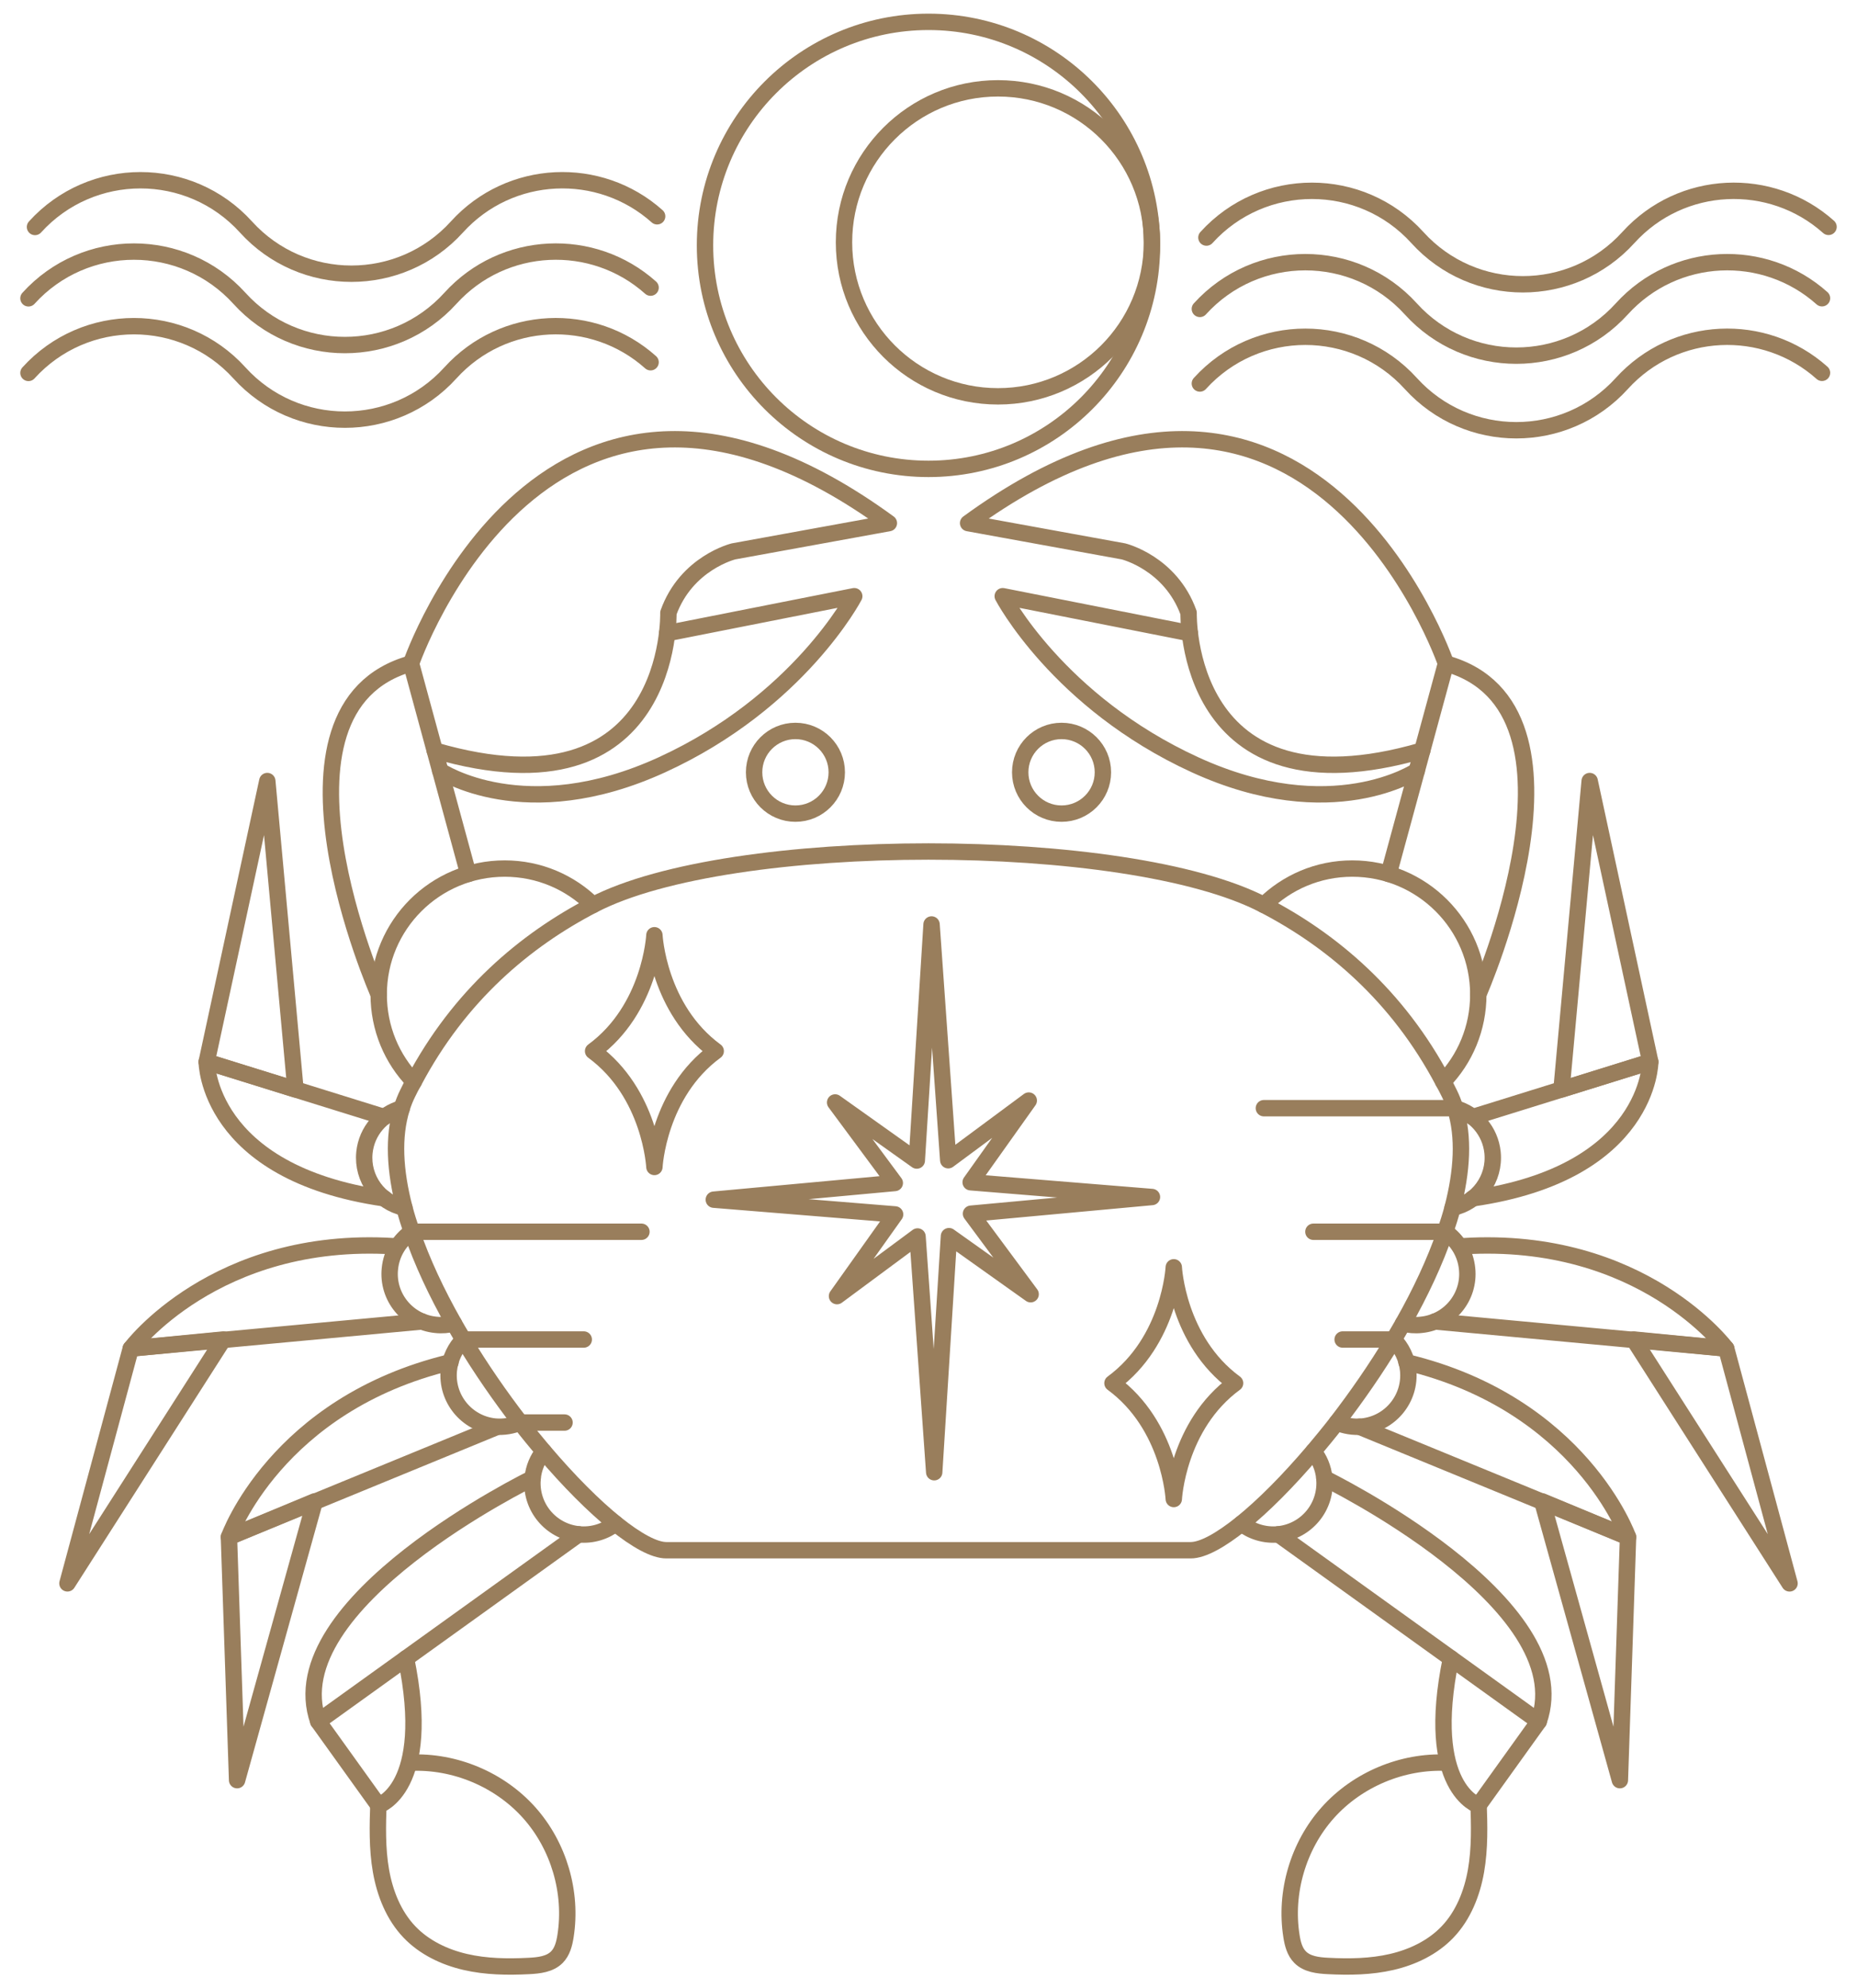 <svg width="85" height="91" viewBox="0 0 85 91" fill="none" xmlns="http://www.w3.org/2000/svg">
<path d="M24.881 66.422C24.526 65.998 24.165 65.561 23.811 65.105" stroke="#997E5C" stroke-width="0.75" stroke-miterlimit="10" stroke-linecap="round" stroke-linejoin="round"/>
<path d="M21.208 61.306C21.063 61.059 20.917 60.819 20.778 60.571" stroke="#997E5C" stroke-width="0.75" stroke-miterlimit="10" stroke-linecap="round" stroke-linejoin="round"/>
<path d="M18.846 56.373C18.72 55.999 18.605 55.638 18.511 55.278" stroke="#997E5C" stroke-width="0.75" stroke-miterlimit="10" stroke-linecap="round" stroke-linejoin="round"/>
<path d="M18.39 50.718C18.46 50.491 18.549 50.262 18.656 50.047C18.744 49.863 18.839 49.679 18.941 49.502" stroke="#997E5C" stroke-width="0.75" stroke-miterlimit="10" stroke-linecap="round" stroke-linejoin="round"/>
<path d="M18.942 49.503C17.941 48.471 17.334 47.065 17.334 45.513C17.334 42.334 19.917 39.751 23.102 39.751C24.679 39.751 26.104 40.384 27.148 41.417C24.046 43.025 21.025 45.558 18.942 49.503Z" stroke="#997E5C" stroke-width="0.75" stroke-miterlimit="10" stroke-linecap="round" stroke-linejoin="round"/>
<path d="M20.778 60.571C20.518 60.641 20.233 60.666 19.949 60.634C18.657 60.507 17.714 59.355 17.846 58.069C17.916 57.353 18.296 56.752 18.847 56.373C19.315 57.747 19.986 59.171 20.778 60.571Z" stroke="#997E5C" stroke-width="0.75" stroke-miterlimit="10" stroke-linecap="round" stroke-linejoin="round"/>
<path d="M28.174 69.728C27.711 70.088 27.116 70.285 26.483 70.221C25.192 70.088 24.254 68.942 24.381 67.65C24.425 67.181 24.609 66.763 24.882 66.421C26.033 67.777 27.18 68.929 28.174 69.728Z" stroke="#997E5C" stroke-width="0.75" stroke-miterlimit="10" stroke-linecap="round" stroke-linejoin="round"/>
<path d="M18.511 55.277C17.358 55.03 16.561 53.948 16.681 52.751C16.782 51.757 17.486 50.972 18.391 50.718C17.979 52.029 18.074 53.599 18.511 55.277Z" stroke="#997E5C" stroke-width="0.75" stroke-miterlimit="10" stroke-linecap="round" stroke-linejoin="round"/>
<path d="M21.209 61.305C22.007 62.635 22.899 63.921 23.812 65.104C23.457 65.257 23.058 65.326 22.647 65.288C21.355 65.155 20.418 64.002 20.544 62.717C20.601 62.16 20.847 61.672 21.209 61.305Z" stroke="#997E5C" stroke-width="0.75" stroke-miterlimit="10" stroke-linecap="round" stroke-linejoin="round"/>
<path d="M17.59 51.124L9.462 48.596C9.462 48.596 9.462 53.671 17.59 54.844" stroke="#997E5C" stroke-width="0.75" stroke-miterlimit="10" stroke-linecap="round" stroke-linejoin="round"/>
<path d="M9.461 48.596L12.235 35.746L13.525 49.86L9.461 48.596Z" stroke="#997E5C" stroke-width="0.75" stroke-miterlimit="10" stroke-linecap="round" stroke-linejoin="round"/>
<path d="M19.312 60.479L5.986 61.718C5.986 61.718 9.828 56.532 18.025 57.035" stroke="#997E5C" stroke-width="0.75" stroke-miterlimit="10" stroke-linecap="round" stroke-linejoin="round"/>
<path d="M5.985 61.717L3.087 72.465L10.222 61.305L5.985 61.717Z" stroke="#997E5C" stroke-width="0.75" stroke-miterlimit="10" stroke-linecap="round" stroke-linejoin="round"/>
<path d="M22.726 65.315L10.479 70.346C10.479 70.346 12.634 64.263 20.62 62.345" stroke="#997E5C" stroke-width="0.75" stroke-miterlimit="10" stroke-linecap="round" stroke-linejoin="round"/>
<path d="M10.479 70.346L10.853 81.472L14.409 68.712L10.479 70.346Z" stroke="#997E5C" stroke-width="0.75" stroke-miterlimit="10" stroke-linecap="round" stroke-linejoin="round"/>
<path d="M24.381 67.65C24.381 67.65 12.649 73.371 14.567 78.784L26.484 70.221" stroke="#997E5C" stroke-width="0.75" stroke-miterlimit="10" stroke-linecap="round" stroke-linejoin="round"/>
<path d="M14.566 78.784L17.324 82.627C17.324 82.627 19.817 81.869 18.585 75.897" stroke="#997E5C" stroke-width="0.75" stroke-miterlimit="10" stroke-linecap="round" stroke-linejoin="round"/>
<path d="M17.323 82.494C17.286 83.539 17.258 84.591 17.438 85.621C17.618 86.65 18.02 87.666 18.742 88.421C19.418 89.129 20.34 89.57 21.293 89.791C22.246 90.013 23.237 90.026 24.214 89.976C24.67 89.953 25.168 89.897 25.49 89.573C25.738 89.323 25.83 88.96 25.885 88.612C26.203 86.605 25.574 84.469 24.218 82.955C22.863 81.441 20.81 80.58 18.78 80.674" stroke="#997E5C" stroke-width="0.75" stroke-miterlimit="10" stroke-linecap="round" stroke-linejoin="round"/>
<path d="M17.333 45.513C17.333 45.513 11.536 32.39 18.815 30.366L21.435 39.997" stroke="#997E5C" stroke-width="0.75" stroke-miterlimit="10" stroke-linecap="round" stroke-linejoin="round"/>
<path d="M18.815 30.366C18.815 30.366 24.961 12.47 40.686 23.941L33.576 25.235C33.576 25.235 31.415 25.76 30.594 28.049C30.594 28.049 30.854 37.536 19.898 34.347" stroke="#997E5C" stroke-width="0.75" stroke-miterlimit="10" stroke-linecap="round" stroke-linejoin="round"/>
<path d="M20.15 35.276C20.15 35.276 24.021 37.878 30.299 35.002C36.578 32.127 39.101 27.286 39.101 27.286L30.535 28.98" stroke="#997E5C" stroke-width="0.75" stroke-miterlimit="10" stroke-linecap="round" stroke-linejoin="round"/>
<path d="M42.5 21.459C48.149 21.459 52.729 16.879 52.729 11.229C52.729 5.58 48.149 1 42.5 1C36.85 1 32.27 5.58 32.27 11.229C32.27 16.879 36.85 21.459 42.5 21.459Z" stroke="#997E5C" stroke-width="0.75" stroke-miterlimit="10" stroke-linecap="round" stroke-linejoin="round"/>
<path d="M45.68 18.139C49.572 18.139 52.728 14.983 52.728 11.091C52.728 7.199 49.572 4.043 45.68 4.043C41.788 4.043 38.632 7.199 38.632 11.091C38.632 14.983 41.788 18.139 45.68 18.139Z" stroke="#997E5C" stroke-width="0.75" stroke-miterlimit="10" stroke-linecap="round" stroke-linejoin="round"/>
<path d="M56.825 69.728C55.863 70.5 55.046 70.949 54.502 70.949C51.424 70.949 33.575 70.949 30.497 70.949C29.952 70.949 29.136 70.5 28.173 69.728" stroke="#997E5C" stroke-width="0.75" stroke-miterlimit="10" stroke-linecap="round" stroke-linejoin="round"/>
<path d="M61.188 65.105C60.834 65.561 60.472 65.998 60.118 66.422" stroke="#997E5C" stroke-width="0.75" stroke-miterlimit="10" stroke-linecap="round" stroke-linejoin="round"/>
<path d="M64.221 60.571C64.082 60.819 63.936 61.059 63.791 61.306" stroke="#997E5C" stroke-width="0.75" stroke-miterlimit="10" stroke-linecap="round" stroke-linejoin="round"/>
<path d="M66.488 55.278C66.393 55.638 66.279 56 66.152 56.373" stroke="#997E5C" stroke-width="0.75" stroke-miterlimit="10" stroke-linecap="round" stroke-linejoin="round"/>
<path d="M66.058 49.503C66.159 49.68 66.254 49.864 66.343 50.048C66.45 50.263 66.54 50.491 66.609 50.719" stroke="#997E5C" stroke-width="0.75" stroke-miterlimit="10" stroke-linecap="round" stroke-linejoin="round"/>
<path d="M57.851 41.417C51.595 38.155 33.404 38.155 27.148 41.417" stroke="#997E5C" stroke-width="0.75" stroke-miterlimit="10" stroke-linecap="round" stroke-linejoin="round"/>
<path d="M66.058 49.503C67.058 48.471 67.666 47.065 67.666 45.513C67.666 42.334 65.082 39.751 61.897 39.751C60.32 39.751 58.896 40.384 57.851 41.417C60.954 43.025 63.974 45.558 66.058 49.503Z" stroke="#997E5C" stroke-width="0.75" stroke-miterlimit="10" stroke-linecap="round" stroke-linejoin="round"/>
<path d="M64.221 60.571C64.481 60.641 64.766 60.666 65.05 60.634C66.342 60.507 67.286 59.355 67.153 58.069C67.083 57.353 66.703 56.752 66.153 56.373C65.684 57.747 65.013 59.172 64.221 60.571Z" stroke="#997E5C" stroke-width="0.75" stroke-miterlimit="10" stroke-linecap="round" stroke-linejoin="round"/>
<path d="M56.825 69.728C57.288 70.088 57.883 70.285 58.516 70.221C59.807 70.088 60.745 68.942 60.618 67.65C60.574 67.181 60.39 66.763 60.117 66.421C58.966 67.777 57.819 68.929 56.825 69.728Z" stroke="#997E5C" stroke-width="0.75" stroke-miterlimit="10" stroke-linecap="round" stroke-linejoin="round"/>
<path d="M66.488 55.277C67.641 55.03 68.438 53.948 68.318 52.751C68.217 51.757 67.513 50.972 66.608 50.718C67.02 52.029 66.925 53.599 66.488 55.277Z" stroke="#997E5C" stroke-width="0.75" stroke-miterlimit="10" stroke-linecap="round" stroke-linejoin="round"/>
<path d="M63.79 61.305C62.992 62.635 62.1 63.921 61.188 65.104C61.542 65.257 61.941 65.326 62.352 65.288C63.644 65.155 64.582 64.002 64.455 62.717C64.398 62.16 64.152 61.673 63.79 61.305Z" stroke="#997E5C" stroke-width="0.75" stroke-miterlimit="10" stroke-linecap="round" stroke-linejoin="round"/>
<path d="M67.409 51.124L75.537 48.596C75.537 48.596 75.537 53.671 67.409 54.844" stroke="#997E5C" stroke-width="0.75" stroke-miterlimit="10" stroke-linecap="round" stroke-linejoin="round"/>
<path d="M75.537 48.596L72.764 35.746L71.474 49.86L75.537 48.596Z" stroke="#997E5C" stroke-width="0.75" stroke-miterlimit="10" stroke-linecap="round" stroke-linejoin="round"/>
<path d="M65.686 60.479L79.013 61.718C79.013 61.718 75.171 56.532 66.974 57.035" stroke="#997E5C" stroke-width="0.75" stroke-miterlimit="10" stroke-linecap="round" stroke-linejoin="round"/>
<path d="M79.014 61.717L81.912 72.466L74.777 61.305L79.014 61.717Z" stroke="#997E5C" stroke-width="0.75" stroke-miterlimit="10" stroke-linecap="round" stroke-linejoin="round"/>
<path d="M62.231 65.299L74.52 70.346C74.52 70.346 72.365 64.263 64.379 62.345" stroke="#997E5C" stroke-width="0.75" stroke-miterlimit="10" stroke-linecap="round" stroke-linejoin="round"/>
<path d="M74.52 70.347L74.146 81.472L70.59 68.713L74.52 70.347Z" stroke="#997E5C" stroke-width="0.75" stroke-miterlimit="10" stroke-linecap="round" stroke-linejoin="round"/>
<path d="M60.618 67.651C60.618 67.651 72.35 73.371 70.432 78.785L58.516 70.222" stroke="#997E5C" stroke-width="0.75" stroke-miterlimit="10" stroke-linecap="round" stroke-linejoin="round"/>
<path d="M70.433 78.784L67.675 82.627C67.675 82.627 65.183 81.869 66.414 75.897" stroke="#997E5C" stroke-width="0.75" stroke-miterlimit="10" stroke-linecap="round" stroke-linejoin="round"/>
<path d="M67.676 82.494C67.713 83.539 67.741 84.591 67.561 85.621C67.381 86.65 66.979 87.666 66.257 88.421C65.581 89.129 64.66 89.57 63.706 89.791C62.753 90.013 61.763 90.026 60.785 89.976C60.329 89.953 59.831 89.897 59.51 89.573C59.261 89.323 59.169 88.96 59.114 88.612C58.796 86.605 59.425 84.469 60.781 82.955C62.136 81.441 64.189 80.58 66.219 80.674" stroke="#997E5C" stroke-width="0.75" stroke-miterlimit="10" stroke-linecap="round" stroke-linejoin="round"/>
<path d="M67.665 45.513C67.665 45.513 73.462 32.39 66.184 30.366L63.563 39.997" stroke="#997E5C" stroke-width="0.75" stroke-miterlimit="10" stroke-linecap="round" stroke-linejoin="round"/>
<path d="M66.184 30.366C66.184 30.366 60.038 12.47 44.313 23.941L51.423 25.235C51.423 25.235 53.584 25.76 54.406 28.049C54.406 28.049 54.145 37.536 65.101 34.347" stroke="#997E5C" stroke-width="0.75" stroke-miterlimit="10" stroke-linecap="round" stroke-linejoin="round"/>
<path d="M64.849 35.276C64.849 35.276 60.978 37.878 54.7 35.002C48.422 32.127 45.898 27.286 45.898 27.286L54.464 28.98" stroke="#997E5C" stroke-width="0.75" stroke-miterlimit="10" stroke-linecap="round" stroke-linejoin="round"/>
<path d="M41.964 53.114L38.226 50.456L40.957 54.142L32.673 54.905L40.971 55.58L38.312 59.319L41.998 56.589L42.761 67.379L43.437 56.574L47.175 59.232L44.445 55.547L52.728 54.783L44.43 54.108L47.089 50.369L43.403 53.1L42.64 42.31L41.964 53.114Z" stroke="#997E5C" stroke-width="0.75" stroke-miterlimit="10" stroke-linecap="round" stroke-linejoin="round"/>
<path d="M32.76 48.106C30.122 50.039 29.954 53.408 29.954 53.408C29.954 53.408 29.785 50.039 27.148 48.106C29.785 46.172 29.954 42.803 29.954 42.803C29.954 42.803 30.122 46.172 32.76 48.106Z" stroke="#997E5C" stroke-width="0.75" stroke-miterlimit="10" stroke-linecap="round" stroke-linejoin="round"/>
<path d="M56.533 63.303C53.895 65.236 53.727 68.605 53.727 68.605C53.727 68.605 53.558 65.236 50.921 63.303C53.558 61.369 53.727 58 53.727 58C53.727 58 53.895 61.369 56.533 63.303Z" stroke="#997E5C" stroke-width="0.75" stroke-miterlimit="10" stroke-linecap="round" stroke-linejoin="round"/>
<path d="M18.847 56.373H29.36" stroke="#997E5C" stroke-width="0.75" stroke-miterlimit="10" stroke-linecap="round" stroke-linejoin="round"/>
<path d="M21.209 61.305H26.72" stroke="#997E5C" stroke-width="0.75" stroke-miterlimit="10" stroke-linecap="round" stroke-linejoin="round"/>
<path d="M23.811 65.105H25.84" stroke="#997E5C" stroke-width="0.75" stroke-miterlimit="10" stroke-linecap="round" stroke-linejoin="round"/>
<path d="M66.609 50.718H57.851" stroke="#997E5C" stroke-width="0.75" stroke-miterlimit="10" stroke-linecap="round" stroke-linejoin="round"/>
<path d="M66.153 56.373H60.118" stroke="#997E5C" stroke-width="0.75" stroke-miterlimit="10" stroke-linecap="round" stroke-linejoin="round"/>
<path d="M63.791 61.305H61.456" stroke="#997E5C" stroke-width="0.75" stroke-miterlimit="10" stroke-linecap="round" stroke-linejoin="round"/>
<path d="M36.409 37.237C37.454 37.237 38.301 36.39 38.301 35.345C38.301 34.3 37.454 33.453 36.409 33.453C35.364 33.453 34.517 34.3 34.517 35.345C34.517 36.39 35.364 37.237 36.409 37.237Z" stroke="#997E5C" stroke-width="0.75" stroke-miterlimit="10" stroke-linecap="round" stroke-linejoin="round"/>
<path d="M48.59 37.237C49.635 37.237 50.483 36.39 50.483 35.345C50.483 34.3 49.635 33.453 48.59 33.453C47.545 33.453 46.698 34.3 46.698 35.345C46.698 36.39 47.545 37.237 48.59 37.237Z" stroke="#997E5C" stroke-width="0.75" stroke-miterlimit="10" stroke-linecap="round" stroke-linejoin="round"/>
<path d="M30.079 9.899C27.446 7.546 23.344 7.709 20.914 10.388C18.327 13.24 13.845 13.24 11.258 10.388C8.671 7.536 4.189 7.536 1.602 10.388" stroke="#997E5C" stroke-width="0.75" stroke-miterlimit="10" stroke-linecap="round" stroke-linejoin="round"/>
<path d="M29.779 13.164C27.146 10.811 23.045 10.974 20.615 13.653C18.028 16.505 13.546 16.505 10.959 13.653C8.372 10.801 3.89 10.801 1.303 13.653" stroke="#997E5C" stroke-width="0.75" stroke-miterlimit="10" stroke-linecap="round" stroke-linejoin="round"/>
<path d="M29.779 16.578C27.146 14.225 23.045 14.388 20.615 17.067C18.028 19.919 13.546 19.919 10.959 17.067C8.372 14.215 3.89 14.215 1.303 17.067" stroke="#997E5C" stroke-width="0.75" stroke-miterlimit="10" stroke-linecap="round" stroke-linejoin="round"/>
<path d="M83.697 10.383C81.064 8.03 76.963 8.193 74.533 10.872C71.946 13.724 67.464 13.724 64.877 10.872C62.29 8.02 57.808 8.02 55.221 10.872" stroke="#997E5C" stroke-width="0.75" stroke-miterlimit="10" stroke-linecap="round" stroke-linejoin="round"/>
<path d="M83.398 13.649C80.765 11.296 76.664 11.459 74.234 14.138C71.647 16.99 67.165 16.99 64.578 14.138C61.99 11.286 57.508 11.286 54.921 14.138" stroke="#997E5C" stroke-width="0.75" stroke-miterlimit="10" stroke-linecap="round" stroke-linejoin="round"/>
<path d="M83.398 17.063C80.765 14.71 76.664 14.873 74.234 17.552C71.647 20.404 67.165 20.404 64.578 17.552C61.99 14.7 57.508 14.7 54.921 17.552" stroke="#997E5C" stroke-width="0.75" stroke-miterlimit="10" stroke-linecap="round" stroke-linejoin="round"/>
</svg>
